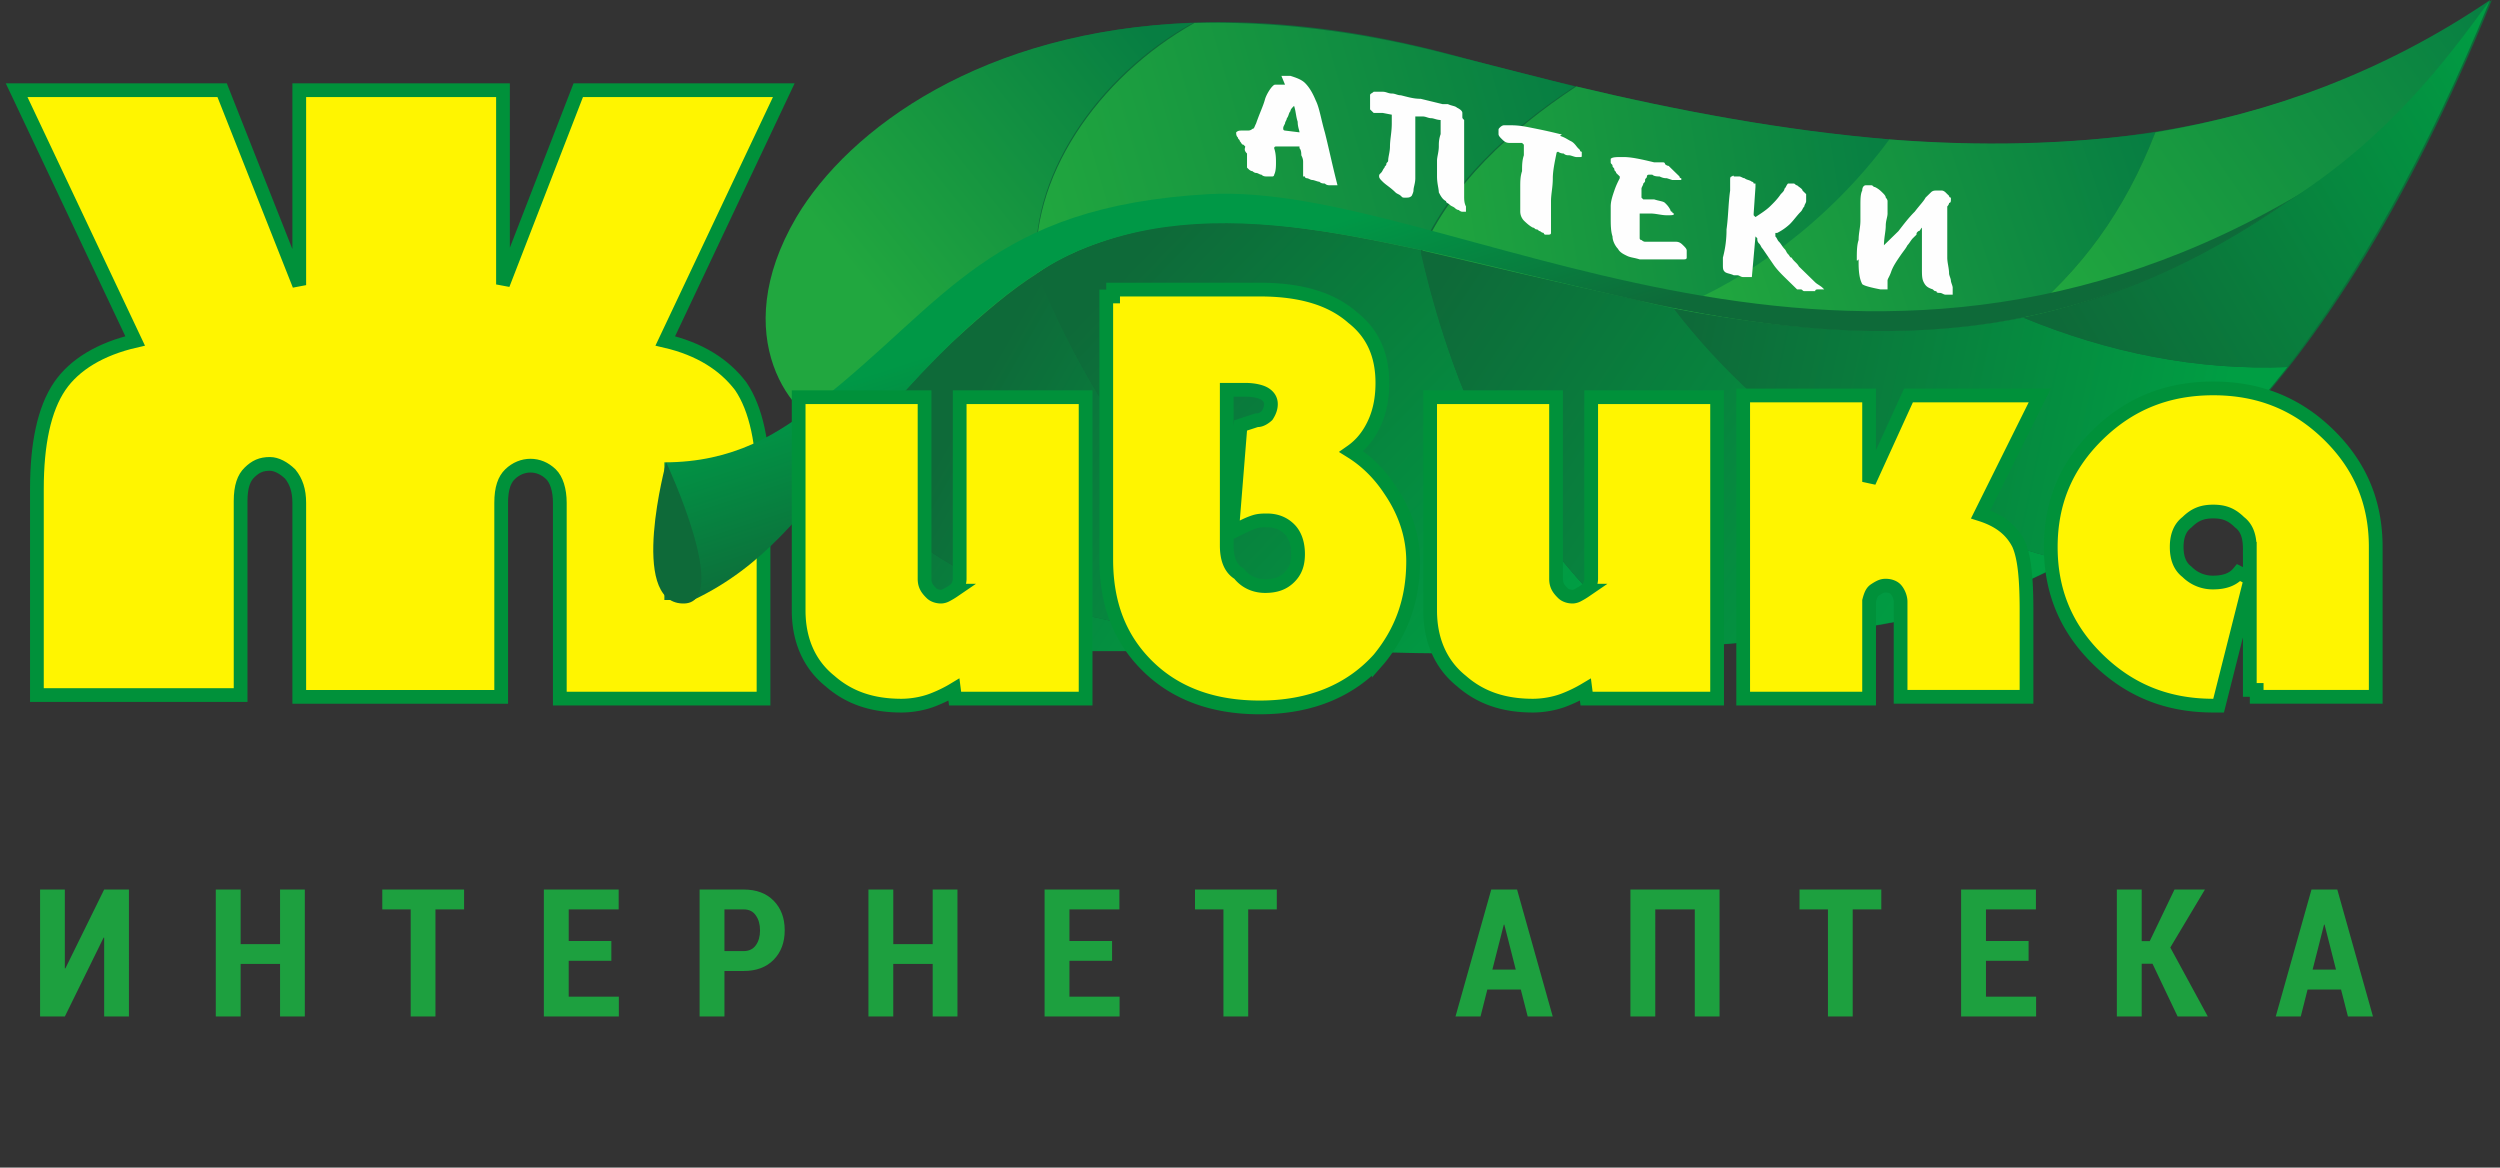 <svg width="182px" height="85px" viewBox="0 0 182 85" version="1.1" xmlns="http://www.w3.org/2000/svg" xmlns:xlink="http://www.w3.org/1999/xlink">
  <rect x="0" y="0" width="182" height="85" fill="#333333" stroke="none"/>
  <path d="M7.583 64.758h1.803V74H7.583v-5.738l-.038-.007L4.721 74H2.918v-9.242H4.72v5.738l.038.006 2.824-5.744zM22.191 74h-1.803v-3.828h-2.87V74H15.71v-9.242h1.809v3.973h2.869v-3.973h1.803V74zm11.592-7.795h-2.082V74h-1.803v-7.795H27.83v-1.447h5.954v1.447zm10.723 3.739h-3.104v2.615h3.65V74h-5.46v-9.242h5.447v1.447h-3.637v2.298h3.104v1.44zm8.234.742V74h-1.809v-9.242h3.212c.923 0 1.65.273 2.184.819.533.546.8 1.26.8 2.145 0 .889-.27 1.606-.807 2.152-.533.542-1.259.813-2.177.813H52.74zm0-1.447h1.403c.385 0 .68-.142.882-.425.204-.284.305-.643.305-1.08 0-.44-.101-.803-.305-1.09-.198-.293-.493-.439-.882-.439H52.74v3.034zM69.703 74H67.9v-3.828h-2.87V74h-1.808v-9.242h1.809v3.973H67.9v-3.973h1.803V74zm11.256-4.056h-3.104v2.615h3.65V74h-5.46v-9.242h5.447v1.447h-3.637v2.298h3.104v1.44zm11.992-3.739h-2.082V74h-1.803v-7.795h-2.07v-1.447h5.955v1.447zm17.764 5.834h-2.438L107.782 74h-1.822l2.603-9.242h1.879L113.038 74h-1.822l-.501-1.961zm-2.07-1.454h1.702l-.832-3.27h-.038l-.832 3.27zM125.183 74h-1.803v-7.795h-2.876V74h-1.809v-9.242h6.488V74zm11.776-7.795h-2.082V74h-1.803v-7.795h-2.069v-1.447h5.954v1.447zm10.723 3.739h-3.104v2.615h3.65V74h-5.459v-9.242h5.446v1.447h-3.637v2.298h3.104v1.44zm9.021.216h-.787V74h-1.809v-9.242h1.809v3.758h.584l1.803-3.758h2.215l-2.52 4.221 2.73 5.021h-2.197l-1.828-3.84zm13.725 1.879h-2.437L167.496 74h-1.822l2.603-9.242h1.878L172.752 74h-1.822l-.502-1.961zm-2.069-1.454h1.701l-.831-3.27h-.038l-.832 3.27z" fill="#1DA03F"></path>
  <path d="M42.44 6.566h-.343l-.123.319-5.357 13.822V6.565H21.786v14.192l-5.49-13.875-.125-.316H1.21l.338.713 8.29 17.54c-2.528.582-4.418 1.73-5.485 3.29-1.139 1.666-1.667 4.23-1.667 7.475v15.017h14.83V36.484c0-1.087.248-1.7.64-2.083.446-.435.851-.629 1.495-.629.466 0 .997.278 1.475.738.431.535.66 1.183.66 2.102V50.73h14.7V36.612c0-1.086.247-1.7.639-2.083.435-.424.969-.629 1.495-.629.526 0 1.06.205 1.495.63.387.377.64 1.114.64 2.082v14.246h14.83V35.713c0-3.371-.527-5.937-1.667-7.605l-.008-.011-.009-.011c-1.177-1.531-2.944-2.682-5.469-3.267l8.291-17.54.337-.713H42.44z" fill="#FFF500" stroke="#00913A"></path>
  <path d="M98.028 19.912H61.672v27.491h36.356V19.912z" fill="url(#bgpaint0_linear)"></path>
  <path d="M60.882 31.345c-3.03-.642-7.904-6.808-2.767-15.544 5.138-8.736 21.34-18.884 47.553-11.819C131.882 11.048 158.49 15.544 181.411 0c-12.514 30.703-27.399 42.136-43.075 45.22-15.807 3.082-39.78 2.697-49.66 1.284-10.011-1.413-23.974-3.726-27.794-15.159z" fill="#0E6A39"></path>
  <path d="M97.238 46.76v.515c-3.425-.257-6.455-.386-8.694-.771-8.957-1.285-21.471-3.34-26.477-12.461 0-.129-.132-.386-.263-.642.131-.257.395-.386.526-.643 5.27-6.423 9.617-10.534 13.173-12.846C80.64 32.244 88.15 40.852 97.238 46.76z" fill="url(#bgpaint1_linear)"></path>
  <path d="M75.503 19.912c-1.844 1.156-3.82 2.826-6.06 4.881-2.239 2.056-4.61 4.754-7.244 7.965-.132.257-.395.386-.527.642-.395-.77-.79-1.798-.922-2.055-3.03-.642-7.904-6.808-2.767-15.544C61.803 9.378 71.551 2.184 86.831 1.67 79.85 5.524 74.713 13.103 75.503 19.912z" fill="url(#bgpaint2_linear)"></path>
  <path d="M114.626 6.295c-4.874 3.211-9.089 7.194-11.197 11.947-10.011-2.184-17.388-3.212-24.896 0-.922.385-1.976.899-3.03 1.67-.659-6.809 4.347-14.26 11.46-18.242 5.533-.128 11.724.514 18.574 2.312l9.089 2.313z" fill="url(#bgpaint3_linear)"></path>
  <path d="M137.546 10.149V22.48h-15.675c-.923-.128-1.845-.385-2.767-.642-5.927-1.285-11.065-2.57-15.543-3.597 2.107-4.753 6.322-8.736 11.196-11.947 7.509 1.798 15.149 3.211 22.789 3.854z" fill="url(#bgpaint4_linear)"></path>
  <path d="M156.91 9.635c-2.24 5.78-5.401 10.02-9.616 13.488-7.772 1.542-15.939 1.157-25.423-.642 5.269-2.055 11.328-6.423 15.675-12.332 6.586.514 13.041.385 19.364-.514z" fill="url(#bgpaint5_linear)"></path>
  <path d="M181.279 0c-3.82 5.395-8.694 11.305-14.753 14.645-6.455 4.368-12.646 7.065-19.232 8.478 4.215-3.468 7.376-7.707 9.616-13.488 8.43-1.413 16.597-4.368 24.369-9.635z" fill="url(#bgpaint6_linear)"></path>
  <path d="M120.29 47.275c-7.772.385-15.807.385-22.13.128-9.484-5.91-17.256-14.645-22.657-27.491 1.054-.642 2.108-1.156 3.03-1.67 7.508-3.083 15.017-2.184 24.896 0 2.635 11.562 7.508 21.582 16.861 29.033z" fill="url(#bgpaint7_linear)"></path>
  <path d="M150.455 40.851c-3.952 2.184-8.167 3.597-12.25 4.368-5.269 1.028-11.592 1.67-17.915 2.056-9.353-7.451-14.226-17.471-16.861-28.905 4.61.9 9.748 2.184 15.675 3.469.922.257 1.845.385 2.767.642 6.981 8.992 17.387 15.673 28.584 18.37z" fill="url(#bgpaint8_linear)"></path>
  <path d="M166.526 26.72c-5.138 6.552-10.538 11.048-16.071 14.131-11.197-2.697-21.603-9.249-28.584-18.37 9.352 1.799 17.651 2.184 25.423.642 6.191 2.57 12.645 3.854 19.232 3.597z" fill="url(#bgpaint9_linear)"></path>
  <path d="M181.279 0c-4.61 11.305-9.616 20.04-14.753 26.72-6.587.257-12.909-1.027-19.232-3.597 6.586-1.284 12.777-3.982 19.1-8.35C173.902 10.02 177.986 4.496 181.279 0z" fill="url(#bgpaint10_linear)"></path>
  <path d="M166.526 14.645c-15.544 10.79-30.297 11.048-47.422 7.194-17.256-3.854-29.638-8.222-40.571-3.597-4.216 1.798-9.485 6.166-16.334 14.516-3.82 4.625-6.587 8.479-11.724 10.92h-2.108v-10.02c5.006 0 8.3-2.056 11.197-4.368 9.353-7.323 12.514-14.26 28.453-15.159 17.388-.9 45.577 19.27 78.509.514z" fill="url(#bgpaint11_linear)"></path>
  <path d="M48.5 33.657s4.873 10.406 1.185 10.278c-3.952-.129-1.186-10.278-1.186-10.278z" fill="#0E6A39"></path>
  <path d="M135.175 18.884c0-.514 0-1.028.132-1.413 0-.514.131-.9.131-1.413V15.8v-.257-.257-.257c0-.514 0-.899.132-1.156 0-.257.132-.385.264-.385h.395c.132 0 .132.128.263.128.264.129.395.257.527.385.132.129.264.257.264.386 0 0 .131.128.131.257v.899c0 .257-.131.514-.131.9 0 .385-.132.899-.132 1.412l.395-.385.395-.385.132-.129.132-.128c.395-.514.79-1.028 1.185-1.413.395-.514.659-.771.791-1.028l.395-.386c.132-.128.263-.128.395-.128h.395c.132 0 .264.128.264.128l.131.129.132.128s0 .129.132.129v.128c0 .129 0 .257-.132.257 0 .129-.132.257-.132.257v3.726c0 .385.132.77.132 1.156 0 .128.132.385.132.514 0 .128.131.385.131.514v.513h-.526c-.132 0-.264-.128-.396-.128-.131 0-.263 0-.263-.128-.132 0-.132 0-.263-.129-.396-.129-.527-.257-.659-.514s-.132-.514-.132-1.028v-.385-.385-.257-.257-.129c0-.128 0 0 0 0v-.128-.129-.513-.771c-.132.128-.132.257-.263.257-.132.128-.132.128-.132.257l-.132.128-.131.129c-.132.128-.264.385-.396.513-.131.257-.263.386-.527.771-.263.386-.526.771-.658 1.156-.132.386-.264.514-.264.643v.642h-.527c-.658-.129-1.185-.257-1.317-.385-.132-.257-.263-.643-.263-1.542v-.128-.129c-.132.129-.132.129-.132 0 0 0 0 .129 0 0zm-5.928-1.67c.132.129.132.257.264.386.132.128.263.385.395.513.132.129.132.257.263.386.132.128.132.257.264.257.132.257.395.385.527.642l.658.642.527.514c.132.129.395.257.527.386l.132.128h-.395c-.132 0-.264 0-.264.128h-.79c-.132 0-.132-.128-.263-.128h-.264l-.395-.385-.395-.386c-.264-.257-.659-.642-.922-1.027l-.791-1.157c-.131-.128-.131-.257-.263-.385-.132-.129-.132-.257-.132-.385l-.132-.129-.263 2.955h-.395-.264c-.131 0-.263-.129-.395-.129h-.263c-.264-.128-.527-.128-.659-.257-.132-.128-.132-.257-.132-.514v-.513a7.848 7.848 0 00.264-2.056c.131-.899.131-1.927.263-2.826v-.385-.386c0-.128 0-.257.132-.257 0 0 .132-.128.132 0h.395c.132 0 .263.129.395.129.132.128.395.128.527.257.132 0 .132.128.132.128h.131v.257l-.131 1.927v.128l.131.129c.396-.257.791-.514 1.054-.77.264-.258.527-.515.791-.9.131-.129.263-.257.263-.385.132-.129.132-.257.263-.386h.396c.131 0 .131.129.263.129.132.128.395.257.395.385l.264.257v.514c0 .128-.132.257-.132.385-.132.129-.132.257-.263.386-.264.256-.527.642-.791.899a3.984 3.984 0 01-.922.642h-.132v.257c0-.128 0-.128 0 0zm-7.508-4.11l-.395-.13c-.132 0-.264 0-.527-.128-.132 0-.395 0-.527-.128h-.263s-.132 0-.132.128c0 .129-.132.129-.132.257 0 .129 0 .129-.132.257 0 .129-.131.257-.131.386v.642l.131.128h.791c.395.129.658.129.79.257.132.129.264.257.395.514 0 0 0 .129.132.129 0 0 0 .128.132.128 0 .128-.132.128-.527.128s-.791-.128-1.186-.128h-.658-.132v1.799s0 .128.132.128c0 0 .131.128.263.128h2.239c.264 0 .396.129.527.257.132.129.264.257.264.386v.514c0 .128-.132.128-.264.128h-3.161c-.395-.128-.659-.128-.922-.257-.264-.128-.527-.257-.659-.514-.132-.128-.395-.514-.395-.899-.132-.385-.132-.9-.132-1.413v-.385-.386c0-.385.132-.77.264-1.156.131-.385.263-.642.395-.9v-.128l-.132-.128-.132-.129c0-.128-.131-.128-.131-.257 0-.128-.132-.128-.132-.256 0-.129-.132-.129-.132-.257v-.257c.132-.129.395-.129.922-.129s1.186.129 2.24.386h.658s.132 0 .132.128c0 0 .132.129.264.129a145.352 145.352 0 00.79.77c0 .129.132.129.132.129v.128h-.659zm-8.167-3.212c.395.128.527.257.79.385.264.129.395.386.527.514l.132.128s0 .129.132.129v.257c0 .128 0 .128-.132.128h-.264c-.131 0-.395-.128-.526-.128-.132 0-.264 0-.396-.129-.263 0-.395-.128-.395-.128s-.131 0-.131.128c-.132.643-.264 1.285-.264 1.799 0 .642-.132 1.156-.132 1.67V16.957c0 .129-.131.129-.263.129h-.132s-.132 0-.132-.129c0 0-.131 0-.263-.128-.132 0-.132-.129-.263-.129-.132 0-.132-.128-.264-.128-.263-.129-.527-.386-.659-.514a.972.972 0 01-.263-.642v-.257-.771-.77c0-.386 0-.772.132-1.157 0-.385 0-.77.131-1.156v-.257-.257-.257l-.131-.129h-.922c-.264 0-.396-.128-.527-.256-.132-.129-.264-.257-.264-.386v-.257c0-.128 0-.128.132-.257 0 0 .132-.128.263-.128h.527c.659 0 1.186.128 1.845.257a35.59 35.59 0 011.712.385h.132l-.132.129zm-12.909-1.67s-.132 0 0 0h-.659l-.132-.129-.131-.128v-.257-.514-.129-.128c0-.128.132-.128.263-.257h.659c.263 0 .395.129.658.129.264 0 .396.128.659.128.527.128.922.257 1.449.257l1.581.385h.395c.263.129.527.129.659.257.263.129.395.257.395.386v.257c0 .128 0 .128.131.257V14.259c0 .257 0 .514.132.771v.386h-.263s-.132 0-.264-.129c-.131 0-.263-.128-.263-.128-.132-.129-.264-.129-.395-.257-.132-.129-.264-.129-.264-.257-.263-.129-.395-.386-.527-.643 0-.256-.131-.642-.131-1.156v-.642-.514c0-.257.131-.642.131-1.027 0-.258 0-.514.132-.9V8.736c-.263 0-.527-.129-.659-.129-.263 0-.395-.128-.658-.128h-.527v4.496c0 .385-.132.642-.132.899 0 .128-.132.385-.132.385-.131.129-.263.129-.395.129h-.131c-.132 0-.132 0-.264-.129-.132-.128-.263-.128-.395-.257-.395-.385-.659-.513-.922-.77-.132-.129-.264-.257-.264-.386 0-.128 0-.128.132-.257.132-.128.132-.257.264-.385 0-.128.131-.128.131-.257 0-.128.132-.128.132-.257 0-.257.132-.642.132-1.027 0-.514.131-1.028.131-1.67v-.257-.386l-.658-.128zm-7.245 1.156c0 .128 0 .128 0 0 0 .128.132.128.132.128l1.053.129c0-.129-.131-.386-.131-.771-.132-.385-.132-.77-.264-1.156-.132.128-.263.257-.263.385-.132.129-.132.386-.264.514 0 .129-.131.257-.131.385-.132.257-.132.257-.132.386zm-2.766 1.284l-.132-.128c-.132 0-.132-.129-.263-.257 0-.128-.132-.128-.132-.257-.132-.128-.132-.257-.132-.385.132-.129.264-.129.395-.129h.395c.132 0 .264 0 .396-.128.131 0 .131-.129.263-.386.264-.77.527-1.284.659-1.798.131-.385.395-.77.526-.9.132-.128.132-.128.264-.128h.659l-.264-.642h.659c.395.128.79.257 1.054.514.263.257.526.642.79 1.284.263.514.395 1.414.659 2.313.263 1.027.527 2.312.922 3.854h-.527c-.132 0-.264 0-.395-.129-.132 0-.264 0-.396-.128-.131 0-.395-.129-.527-.129-.131 0-.263-.128-.395-.128 0 0-.131 0-.131-.129h-.132v-.257-.257-.256-.257c0-.129 0-.257-.132-.514 0-.129 0-.386-.132-.514v-.129H92.891s-.132 0-.132.129c.132.385.132.77.132 1.028 0 .257 0 .642-.132.899 0 0 0 .128-.132.128h-.395c-.131 0-.263 0-.395-.128-.132 0-.263-.129-.395-.129s-.263-.128-.263-.128c-.132 0-.264-.129-.264-.129l-.132-.128v-.642-.386c-.263-.257-.131-.385-.131-.514z" fill="#FEFEFE"></path>
  <path d="M100.375 47.995l.008-.009.008-.009c1.656-2.02 2.484-4.316 2.484-7.126 0-1.777-.561-3.542-1.665-5.159-.783-1.199-1.75-2.14-2.832-2.816.531-.372 1-.856 1.399-1.535.579-.988.859-2.106.859-3.465 0-2.054-.71-3.618-2.156-4.752-1.574-1.389-3.817-2.042-6.775-2.042h-10.67v.5h-.5v19.14c0 3.196.962 5.774 3.05 7.81 2.09 2.038 4.86 2.968 8.12 2.968 3.674 0 6.584-1.2 8.67-3.505zm-11.068-8.3V28.376h1.344c.62 0 1.164.126 1.44.305.281.183.432.423.432.737 0 .254-.082.529-.28.832-.222.205-.48.338-.67.338h-.079l-.075.025-.79.257-.317.103-.027.332-.527 6.552-.07.873.787-.384c.26-.127.498-.242.858-.36.31-.1.632-.103.9-.103.67 0 1.2.213 1.626.629.403.393.64 1.017.64 1.825 0 .785-.223 1.291-.64 1.698-.418.408-.944.629-1.758.629-.777 0-1.424-.322-1.853-.845l-.05-.06-.064-.042c-.58-.377-.827-1.061-.827-2.022zM58.642 28.918h-.5v15.53c0 2.043.702 3.868 2.287 5.137 1.424 1.246 3.127 1.786 5.195 1.786.713 0 1.566-.137 2.289-.42.469-.182 1.01-.43 1.534-.747l.028.217.056.437H79.032v-21.94h-9.167v13.218c0 .363-.193.71-.431.865a5.312 5.312 0 01-.54.324.885.885 0 01-.373.11c-.3 0-.557-.1-.705-.244-.341-.332-.508-.597-.508-1.055V28.918h-8.667zm45.972 0h-.5v15.53c0 2.043.702 3.868 2.287 5.137 1.424 1.246 3.127 1.786 5.195 1.786.713 0 1.566-.137 2.289-.42a10.05 10.05 0 001.534-.747l.028.217.056.437H125.005v-21.94h-9.167v13.218c0 .363-.192.71-.431.865a5.377 5.377 0 01-.539.324.888.888 0 01-.374.11c-.3 0-.557-.1-.705-.244-.341-.332-.508-.597-.508-1.055V28.918h-8.667zm22.289 21.44v.5h9.167v-7.116c.124-.471.222-.665.431-.801.37-.24.533-.305.781-.305.3 0 .557.1.705.243.175.17.376.559.376.927v6.923h9.167v-6.28c0-1.1-.033-2.052-.118-2.848-.084-.79-.223-1.46-.451-1.978l-.006-.014-.007-.014c-.537-1.048-1.426-1.721-2.758-2.145l3.947-7.938.359-.722h-9.559l-.134.292-2.733 5.998v-6.29h-9.167v21.568zm45.55.371h.5V39.824c0-3.216-1.106-5.915-3.444-8.195-2.337-2.279-5.098-3.353-8.384-3.353-3.286 0-6.048 1.074-8.384 3.353-2.338 2.28-3.445 4.98-3.445 8.195s1.107 5.914 3.445 8.194c2.336 2.279 5.098 3.353 8.384 3.353h.389l.096-.377 2.176-8.616v7.851h.5v.5h8.167zm-8.667-10.777v2.146l-.808-.408c-.399.486-1.019.717-1.853.717a2.626 2.626 0 01-1.89-.757l-.02-.02-.022-.017c-.498-.388-.73-.986-.73-1.79 0-.802.232-1.4.73-1.789l.022-.017.02-.02c.561-.547 1.093-.757 1.89-.757.796 0 1.328.21 1.89.758l.02.019.022.017c.491.383.729.974.729 1.918z" fill="#FFF500" stroke="#00913A"></path>
  <defs>
    <linearGradient id="bgpaint0_linear" x1="66.157" y1="24.882" x2="94.427" y2="43.759" gradientUnits="userSpaceOnUse">
      <stop stop-color="#0E6A39"></stop>
      <stop offset="1" stop-color="#009E43"></stop>
    </linearGradient>
    <linearGradient id="bgpaint1_linear" x1="70.47" y1="29.497" x2="96.626" y2="44.395" gradientUnits="userSpaceOnUse">
      <stop stop-color="#0E6A39"></stop>
      <stop offset="1" stop-color="#009E43"></stop>
    </linearGradient>
    <linearGradient id="bgpaint2_linear" x1="85.2" y1="4.403" x2="63.646" y2="21.563" gradientUnits="userSpaceOnUse">
      <stop stop-color="#077E42"></stop>
      <stop offset="1" stop-color="#21A73F"></stop>
    </linearGradient>
    <linearGradient id="bgpaint3_linear" x1="114.08" y1="4.764" x2="75.312" y2="15.985" gradientUnits="userSpaceOnUse">
      <stop stop-color="#077E42"></stop>
      <stop offset="1" stop-color="#21A73F"></stop>
    </linearGradient>
    <linearGradient id="bgpaint4_linear" x1="138.562" y1="12.482" x2="102.544" y2="18.236" gradientUnits="userSpaceOnUse">
      <stop stop-color="#077E42"></stop>
      <stop offset="1" stop-color="#21A73F"></stop>
    </linearGradient>
    <linearGradient id="bgpaint5_linear" x1="156.947" y1="12.018" x2="124.46" y2="22.863" gradientUnits="userSpaceOnUse">
      <stop stop-color="#077E42"></stop>
      <stop offset="1" stop-color="#21A73F"></stop>
    </linearGradient>
    <linearGradient id="bgpaint6_linear" x1="181.521" y1="-.849" x2="148.909" y2="21.649" gradientUnits="userSpaceOnUse">
      <stop stop-color="#077E42"></stop>
      <stop offset="1" stop-color="#21A73F"></stop>
    </linearGradient>
    <linearGradient id="bgpaint7_linear" x1="83.72" y1="17.87" x2="112.485" y2="45.49" gradientUnits="userSpaceOnUse">
      <stop stop-color="#0E6A39"></stop>
      <stop offset="1" stop-color="#009E43"></stop>
    </linearGradient>
    <linearGradient id="bgpaint8_linear" x1="102.899" y1="23.377" x2="138.845" y2="47.24" gradientUnits="userSpaceOnUse">
      <stop stop-color="#0E6A39"></stop>
      <stop offset="1" stop-color="#009E43"></stop>
    </linearGradient>
    <linearGradient id="bgpaint9_linear" x1="122.341" y1="26.364" x2="160.923" y2="34.666" gradientUnits="userSpaceOnUse">
      <stop stop-color="#0E6A39"></stop>
      <stop offset="1" stop-color="#009E43"></stop>
    </linearGradient>
    <linearGradient id="bgpaint10_linear" x1="151.33" y1="26.046" x2="185.3" y2="5.923" gradientUnits="userSpaceOnUse">
      <stop stop-color="#0E6A39"></stop>
      <stop offset="1" stop-color="#009E43"></stop>
    </linearGradient>
    <linearGradient id="bgpaint11_linear" x1="106.746" y1="27.055" x2="102.641" y2="14.434" gradientUnits="userSpaceOnUse">
      <stop stop-color="#0E6A39"></stop>
      <stop offset="1" stop-color="#009846"></stop>
    </linearGradient>
  </defs>
</svg>